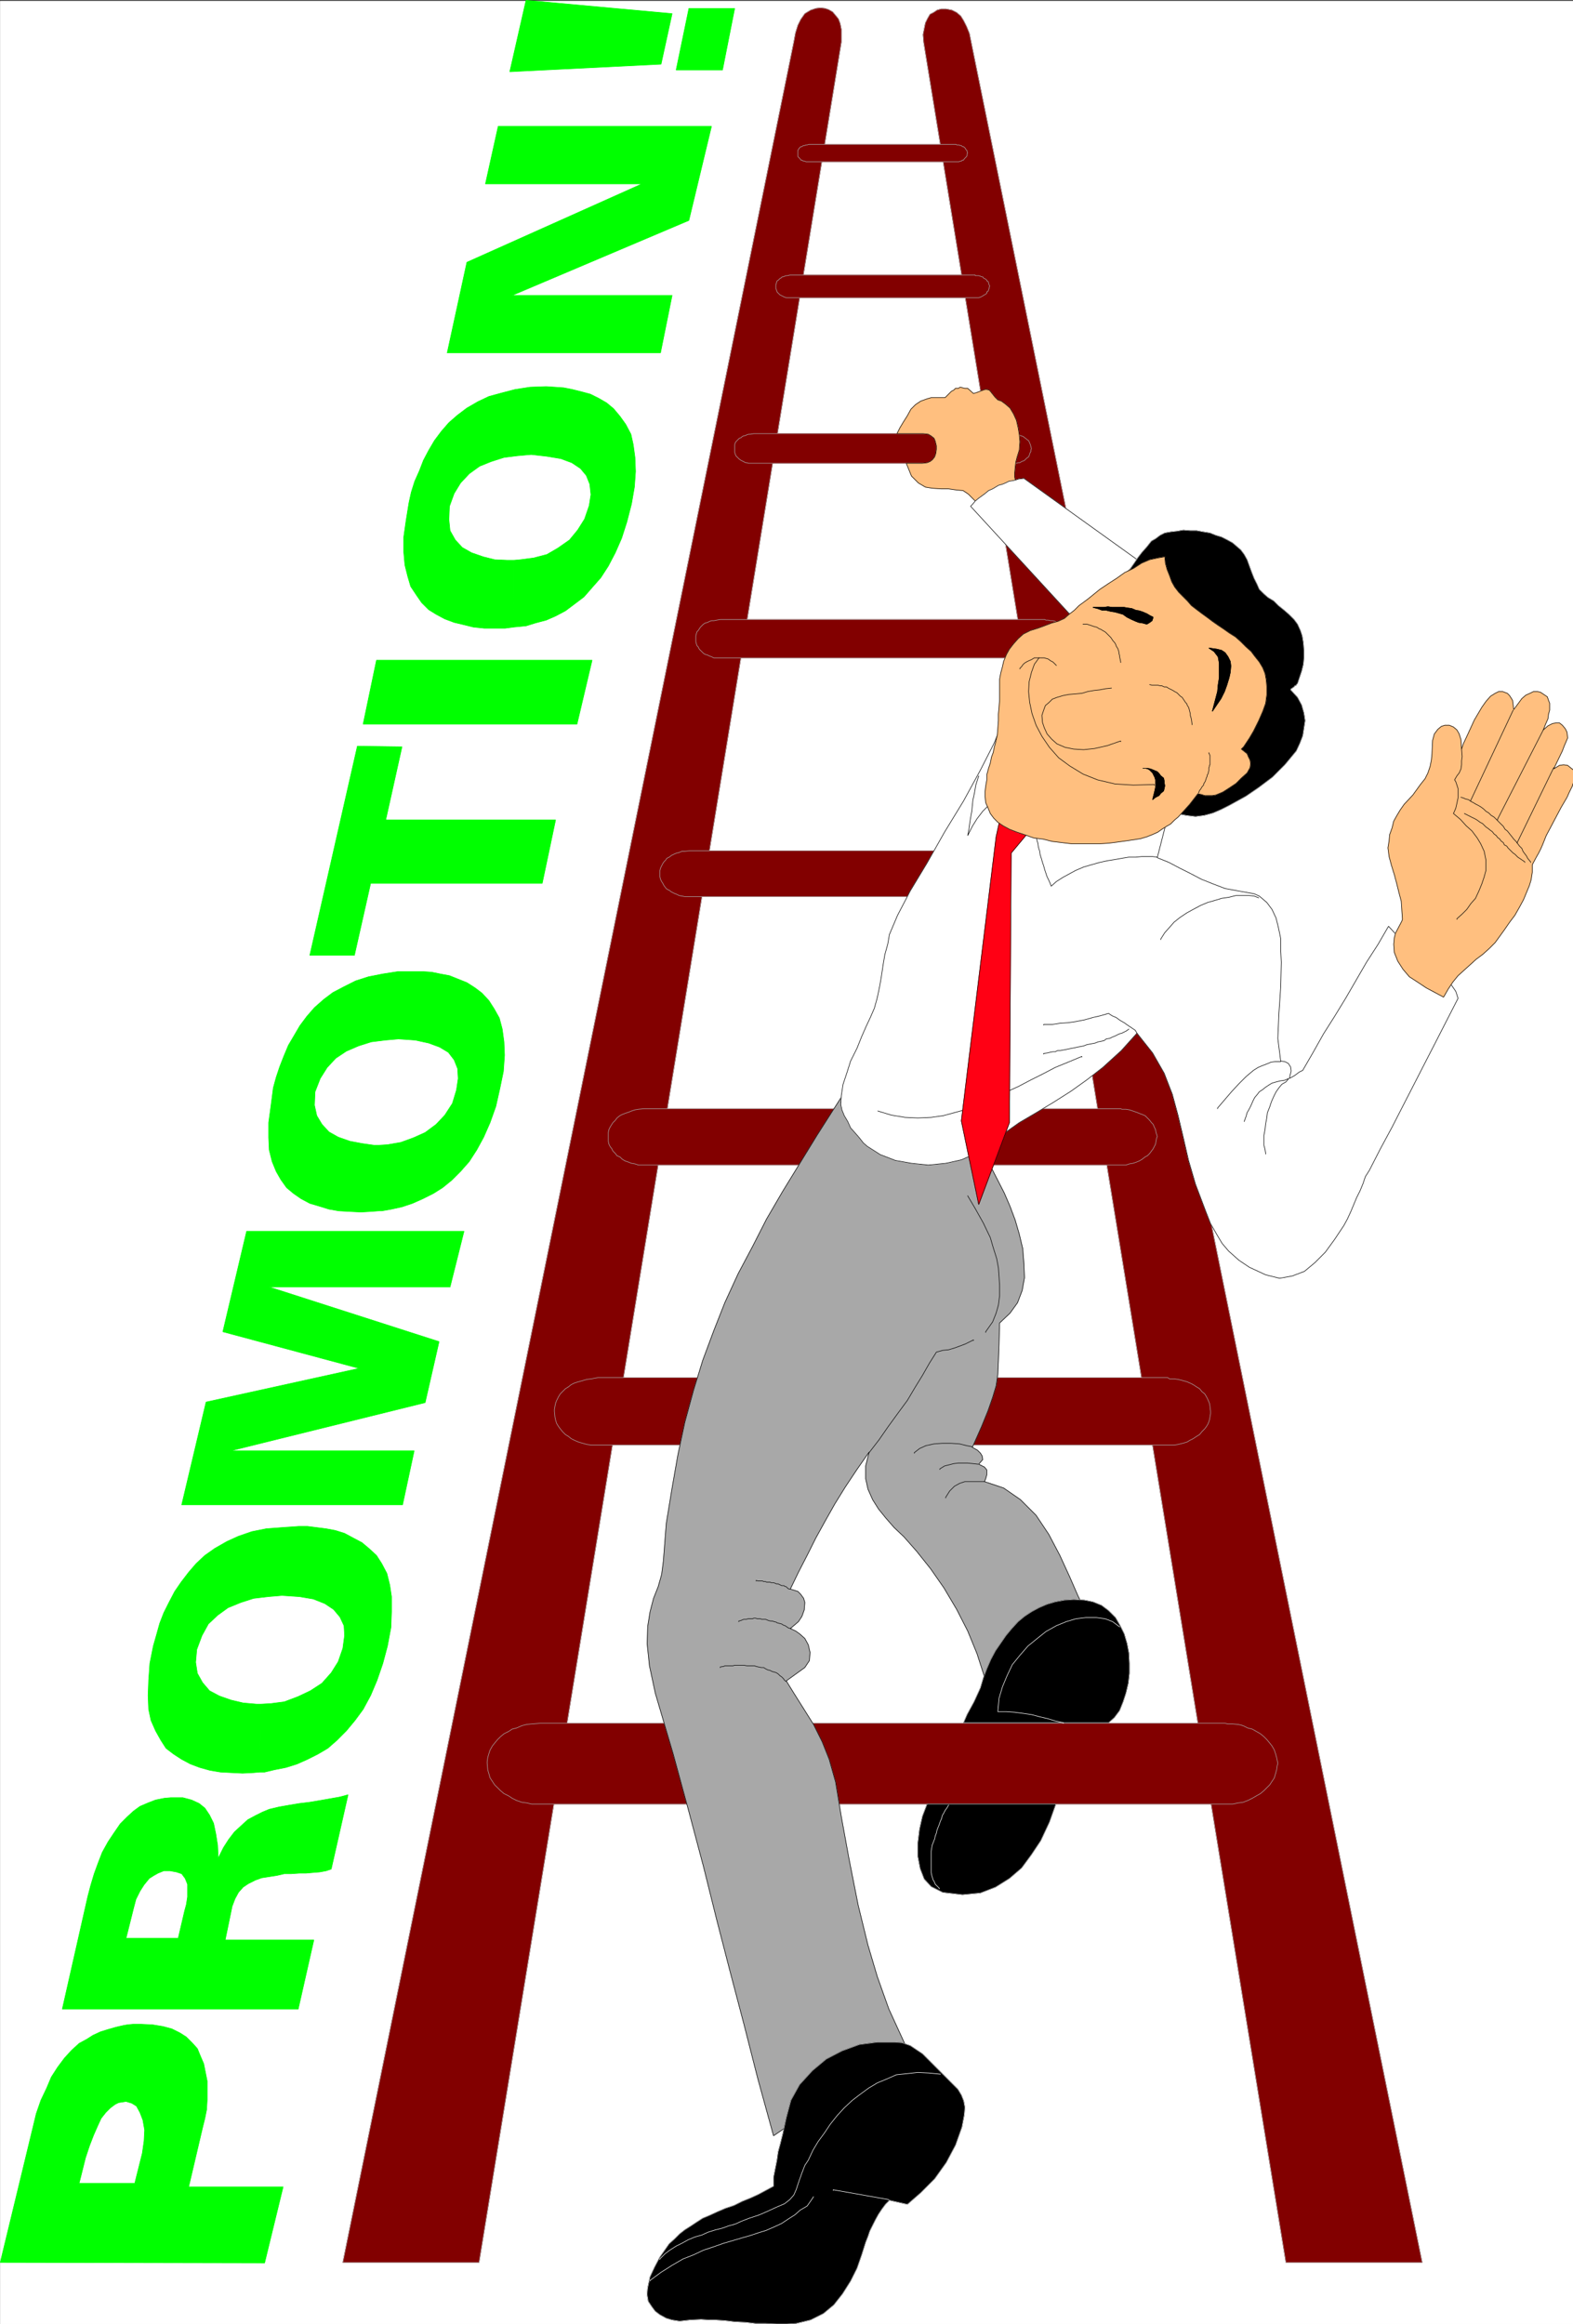 <svg width="2702.728" height="3991.83" viewBox="0 0 2027.046 2993.872" xmlns="http://www.w3.org/2000/svg"><rect x="0" y="0" width="2027.046" height="2993.872" fill="#333333" stroke="none"/><defs><clipPath id="a"><path d="M0 0h2026.691v2993H0Zm0 0"/></clipPath><clipPath id="b"><path d="M0 0h2026.691v2992.184H0Zm0 0"/></clipPath><clipPath id="c"><path d="M1788 889h238.691v395H1788Zm0 0"/></clipPath><clipPath id="d"><path d="M1787 888h239.691v396H1787Zm0 0"/></clipPath></defs><g clip-path="url(#a)" transform="translate(.354 1.324)"><path style="fill:#fff;fill-opacity:1;fill-rule:nonzero;stroke:none" d="M0 2992.184h2027.992V-.961H0Zm0 0"/></g><g clip-path="url(#b)" transform="translate(.354 1.324)"><path style="fill:#fff;fill-opacity:1;fill-rule:evenodd;stroke:#fff;stroke-width:.14;stroke-linecap:square;stroke-linejoin:bevel;stroke-miterlimit:10;stroke-opacity:1" d="M0 .5h389.25V575H0Zm0 0" transform="matrix(5.21 0 0 -5.21 0 2994.79)"/></g><path style="fill:#820000;fill-opacity:1;fill-rule:evenodd;stroke:#820000;stroke-width:.14;stroke-linecap:square;stroke-linejoin:bevel;stroke-miterlimit:10;stroke-opacity:1" d="M84.73 15.72h33.69l89.61 548.94v3.16l-.29 1.44-.43 1.14-.71.87-.72.86-1 .57-.86.29-1.15.14-1.15-.14-1.29-.43-1.43-.86-1.01-1.44-.71-1.44-.58-1.86-.43-2.3zm0 0" transform="matrix(5.21 0 0 -5.21 .354 2996.114)"/><path style="fill:none;stroke:#a8a8a8;stroke-width:.14;stroke-linecap:square;stroke-linejoin:bevel;stroke-miterlimit:10;stroke-opacity:1" d="M84.73 15.72h33.69l89.61 548.94v3.16l-.29 1.44-.43 1.14-.71.87-.72.86-1 .57-.86.29-1.15.14-1.15-.14-1.29-.43-1.43-.86-1.01-1.44-.71-1.44-.58-1.86-.43-2.3zm0 0" transform="matrix(5.21 0 0 -5.21 .354 2996.114)"/><path style="fill:#820000;fill-opacity:1;fill-rule:evenodd;stroke:#820000;stroke-width:.14;stroke-linecap:square;stroke-linejoin:bevel;stroke-miterlimit:10;stroke-opacity:1" d="M351.69 15.72h-33.7l-89.6 548.94-.15 1.87.29 1.43.29 1.44.57 1.15.58 1 .86.43.86.58 1 .29h1.29l1.43-.29 1.15-.58 1-.86.72-1.15.72-1.43.71-1.73.43-2.15zm0 0" transform="matrix(5.21 0 0 -5.21 .354 2996.114)"/><path style="fill:none;stroke:#a8a8a8;stroke-width:.14;stroke-linecap:square;stroke-linejoin:bevel;stroke-miterlimit:10;stroke-opacity:1" d="M351.69 15.72h-33.7l-89.6 548.94-.15 1.87.29 1.43.29 1.44.57 1.15.58 1 .86.43.86.58 1 .29h1.29l1.43-.29 1.15-.58 1-.86.72-1.15.72-1.43.71-1.73.43-2.15zm0 0" transform="matrix(5.21 0 0 -5.21 .354 2996.114)"/><path style="fill:#820000;fill-opacity:1;fill-rule:evenodd;stroke:#820000;stroke-width:.14;stroke-linecap:square;stroke-linejoin:bevel;stroke-miterlimit:10;stroke-opacity:1" d="M133.48 149.01h169.46l.72-.15h1.14l1.44-.14 1.14-.29 1.15-.57 1.15-.29 1-.57 1.01-.58.86-.72.71-.71.72-.86.57-.72.58-1.01.28-.86.29-1.01.29-1.43-.15-.58-.14-1-.29-1.01-.28-1-.58-.86-.57-.87-.72-.71-.71-.72-.86-.72-1.01-.57-1-.58-1.15-.57-1.15-.43-1.14-.15-1.44-.29H131.47l-1.29.29-1.15.15-1.29.43-1.14.57-.86.58-1.15.57-.86.72-.72.72-.72.71-.57.87-.57.86-.29 1-.29 1.01-.14 1.58v.43l.14 1 .29 1.01.29.86.57 1.01.57.72.72.86.72.71.86.72 1.15.58.86.57 1.14.29 1.29.57 1.15.29 1.29.14zm0 0" transform="matrix(5.21 0 0 -5.21 .354 2996.114)"/><path style="fill:none;stroke:#a8a8a8;stroke-width:.14;stroke-linecap:square;stroke-linejoin:bevel;stroke-miterlimit:10;stroke-opacity:1" d="M133.48 149.01h169.46l.72-.15h1.14l1.44-.14 1.14-.29 1.15-.57 1.15-.29 1-.57 1.01-.58.86-.72.71-.71.72-.86.57-.72.58-1.01.28-.86.29-1.01.29-1.43-.15-.58-.14-1-.29-1.01-.28-1-.58-.86-.57-.87-.72-.71-.71-.72-.86-.72-1.01-.57-1-.58-1.15-.57-1.15-.43-1.14-.15-1.44-.29H131.47l-1.29.29-1.15.15-1.29.43-1.14.57-.86.58-1.15.57-.86.72-.72.72-.72.71-.57.87-.57.86-.29 1-.29 1.01-.14 1.58v.43l.14 1 .29 1.01.29.86.57 1.01.57.72.72.86.72.71.86.72 1.15.58.86.57 1.14.29 1.29.57 1.15.29 1.29.14zm0 0" transform="matrix(5.21 0 0 -5.21 .354 2996.114)"/><path style="fill:#820000;fill-opacity:1;fill-rule:evenodd;stroke:#820000;stroke-width:.14;stroke-linecap:square;stroke-linejoin:bevel;stroke-miterlimit:10;stroke-opacity:1" d="M147.81 234.47h140.94l.43-.29h1.14l1.01-.15 1.14-.28 1.01-.29.71-.29.86-.43.87-.57.71-.43.58-.72.71-.58.43-.71.43-.87.29-.71.14-.72.15-1.3v-.57l-.15-.86-.14-.72-.29-.86-.43-.72-.43-.57-.71-.72-.58-.72-.71-.43-.87-.58-.86-.43-.71-.43-1.01-.28-1.14-.29-1.01-.15H146.24l-1.15.15-1 .29-1.01.28-1 .43-.86.43-.72.58-.71.43-.72.72-.57.72-.43.57-.44.72-.28.86-.15.72-.14 1.43v.44l.14.86.15.72.28.71.44.87.43.71.57.58.72.72.71.43.72.57.86.43 1 .29 1.01.29 1 .28 1.15.15zm0 0" transform="matrix(5.21 0 0 -5.21 .354 2996.114)"/><path style="fill:none;stroke:#a8a8a8;stroke-width:.14;stroke-linecap:square;stroke-linejoin:bevel;stroke-miterlimit:10;stroke-opacity:1" d="M147.81 234.47h140.94l.43-.29h1.14l1.01-.15 1.14-.28 1.01-.29.71-.29.86-.43.87-.57.71-.43.58-.72.71-.58.43-.71.43-.87.29-.71.14-.72.15-1.3v-.57l-.15-.86-.14-.72-.29-.86-.43-.72-.43-.57-.71-.72-.58-.72-.71-.43-.87-.58-.86-.43-.71-.43-1.01-.28-1.14-.29-1.01-.15H146.24l-1.15.15-1 .29-1.01.28-1 .43-.86.43-.72.58-.71.43-.72.72-.57.72-.43.57-.44.72-.28.86-.15.72-.14 1.43v.44l.14.86.15.72.28.71.44.87.43.71.57.58.72.72.71.43.72.57.86.43 1 .29 1.01.29 1 .28 1.15.15zm0 0" transform="matrix(5.21 0 0 -5.21 .354 2996.114)"/><path style="fill:#820000;fill-opacity:1;fill-rule:evenodd;stroke:#820000;stroke-width:.14;stroke-linecap:square;stroke-linejoin:bevel;stroke-miterlimit:10;stroke-opacity:1" d="M159.28 300.96h117.85l.29-.14h1l.86-.14.86-.29.86-.29.72-.29.72-.28.72-.29.57-.57.57-.58.43-.57.43-.43.29-.72.29-.58.14-.72.29-1-.15-.29-.14-.86-.14-.72-.29-.57-.29-.58-.43-.57-.43-.58-.57-.57-.57-.29-.72-.57-.72-.43-.72-.29-.86-.29-.86-.14-.86-.29H157.85l-.86.29-.86.14-.72.29-.86.29-.71.43-.58.57-.71.29-.43.57-.58.58-.28.57-.44.58-.28.57-.15.72v2.15l.15.72.28.58.44.72.28.43.58.57.43.58.71.57.58.29.71.28.86.29.72.29.86.29.86.14zm0 0" transform="matrix(5.21 0 0 -5.21 .354 2996.114)"/><path style="fill:none;stroke:#a8a8a8;stroke-width:.14;stroke-linecap:square;stroke-linejoin:bevel;stroke-miterlimit:10;stroke-opacity:1" d="M159.28 300.96h117.85l.29-.14h1l.86-.14.86-.29.86-.29.72-.29.72-.28.72-.29.57-.57.57-.58.43-.57.43-.43.29-.72.29-.58.14-.72.29-1-.15-.29-.14-.86-.14-.72-.29-.57-.29-.58-.43-.57-.43-.58-.57-.57-.57-.29-.72-.57-.72-.43-.72-.29-.86-.29-.86-.14-.86-.29H157.85l-.86.29-.86.14-.72.29-.86.29-.71.43-.58.57-.71.29-.43.57-.58.58-.28.57-.44.58-.28.57-.15.72v2.15l.15.72.28.58.44.72.28.43.58.57.43.58.71.57.58.29.71.28.86.29.72.29.86.29.86.14zm0 0" transform="matrix(5.21 0 0 -5.21 .354 2996.114)"/><path style="fill:#820000;fill-opacity:1;fill-rule:evenodd;stroke:#820000;stroke-width:.14;stroke-linecap:square;stroke-linejoin:bevel;stroke-miterlimit:10;stroke-opacity:1" d="M170.47 364.73h95.48l.43-.14h1.43l.58-.29.71-.14.72-.29.58-.29.43-.43.57-.28.43-.43.29-.44.43-.43.43-.57v-.58l.28-.57.15-.72v-.14l-.15-.29v-.43l-.28-.57v-.58l-.43-.43-.43-.57-.29-.58-.43-.29-.57-.28-.43-.43-.58-.29-.72-.29-.71-.29-.58-.14-.71-.14h-97.78l-.72.14-.71.14-.58.29-.71.29-.58.29-.57.43-.57.28-.29.29-.43.58-.29.57-.29.43-.28.58-.15.57v1.58l.15.57.28.58.29.57.29.43.43.44.29.43.57.28.57.43.58.29.71.29.58.14.71.29h.72zm0 0" transform="matrix(5.21 0 0 -5.21 .354 2996.114)"/><path style="fill:none;stroke:#a8a8a8;stroke-width:.14;stroke-linecap:square;stroke-linejoin:bevel;stroke-miterlimit:10;stroke-opacity:1" d="M170.47 364.73h95.48l.43-.14h1.43l.58-.29.71-.14.72-.29.58-.29.43-.43.57-.28.43-.43.29-.44.43-.43.43-.57v-.58l.28-.57.15-.72v-.14l-.15-.29v-.43l-.28-.57v-.58l-.43-.43-.43-.57-.29-.58-.43-.29-.57-.28-.43-.43-.58-.29-.72-.29-.71-.29-.58-.14-.71-.14h-97.78l-.72.14-.71.14-.58.29-.71.29-.58.29-.57.43-.57.28-.29.29-.43.58-.29.57-.29.43-.28.58-.15.57v1.58l.15.57.28.58.29.57.29.43.43.44.29.43.57.28.57.43.58.29.71.29.58.14.71.29h.72zm0 0" transform="matrix(5.21 0 0 -5.21 .354 2996.114)"/><path style="fill:#820000;fill-opacity:1;fill-rule:evenodd;stroke:#820000;stroke-width:.14;stroke-linecap:square;stroke-linejoin:bevel;stroke-miterlimit:10;stroke-opacity:1" d="M178.07 421.9h80.28l.29-.15h.57l.58-.14h.57l.57-.15.43-.28.58-.15.57-.28.43-.43.29-.29.28-.43.29-.43.29-.29.14-.43.14-.58.15-.71-.15-.15v-.57l-.14-.58-.14-.43-.29-.28-.29-.58-.28-.29-.29-.28-.43-.43-.57-.29-.58-.15-.43-.28-.57-.15-.57-.28h-83.3l-.58.28-.43.15-.57.28-.57.15-.43.29-.43.43-.29.28-.29.29-.28.58-.29.28-.14.43-.15.58v1.43l.15.58.14.43.29.29.28.43.29.43.72.72.43.28.57.15.57.28.43.15h.58l.71.14zm0 0" transform="matrix(5.21 0 0 -5.21 .354 2996.114)"/><path style="fill:none;stroke:#a8a8a8;stroke-width:.14;stroke-linecap:square;stroke-linejoin:bevel;stroke-miterlimit:10;stroke-opacity:1" d="M178.07 421.9h80.28l.29-.15h.57l.58-.14h.57l.57-.15.43-.28.58-.15.57-.28.43-.43.29-.29.28-.43.29-.43.29-.29.14-.43.14-.58.15-.71-.15-.15v-.57l-.14-.58-.14-.43-.29-.28-.29-.58-.28-.29-.29-.28-.43-.43-.57-.29-.58-.15-.43-.28-.57-.15-.57-.28h-83.3l-.58.28-.43.15-.57.28-.57.15-.43.29-.43.43-.29.28-.29.29-.28.58-.29.28-.14.43-.15.58v1.43l.15.58.14.43.29.29.28.43.29.43.72.72.43.28.57.15.57.28.43.15h.58l.71.14zm0 0" transform="matrix(5.21 0 0 -5.21 .354 2996.114)"/><path style="fill:#820000;fill-opacity:1;fill-rule:evenodd;stroke:#820000;stroke-width:.14;stroke-linecap:square;stroke-linejoin:bevel;stroke-miterlimit:10;stroke-opacity:1" d="M186.38 467.86h63.66l.28-.15h1.01l.43-.14.43-.15.43-.14.43-.14.28-.29.29-.14.29-.29.43-.29.14-.28.14-.29.15-.43.14-.43.14-.58-.14-.29v-.43l-.14-.14-.15-.43-.14-.43-.14-.29-.43-.29-.29-.28-.29-.29-.28-.14-.43-.15-.43-.29h-.43l-.43-.14h-66.24l-.43.14h-.29l-.57.29-.29.15-.28.14-.43.29-.29.28-.29.29-.28.29-.15.43-.14.43v1.87l.14.43.15.29.28.28.29.29.29.29.43.14.28.29.29.14.57.14.29.15.43.14h.43zm0 0" transform="matrix(5.21 0 0 -5.21 .354 2996.114)"/><path style="fill:none;stroke:#a8a8a8;stroke-width:.14;stroke-linecap:square;stroke-linejoin:bevel;stroke-miterlimit:10;stroke-opacity:1" d="M186.38 467.86h63.66l.28-.15h1.01l.43-.14.43-.15.43-.14.43-.14.28-.29.29-.14.29-.29.43-.29.14-.28.14-.29.15-.43.14-.43.14-.58-.14-.29v-.43l-.14-.14-.15-.43-.14-.43-.14-.29-.43-.29-.29-.28-.29-.29-.28-.14-.43-.15-.43-.29h-.43l-.43-.14h-66.24l-.43.14h-.29l-.57.29-.29.15-.28.14-.43.29-.29.28-.29.29-.28.29-.15.43-.14.43v1.87l.14.43.15.29.28.28.29.29.29.29.43.14.28.29.29.14.57.14.29.15.43.14h.43zm0 0" transform="matrix(5.21 0 0 -5.21 .354 2996.114)"/><path style="fill:#820000;fill-opacity:1;fill-rule:evenodd;stroke:#820000;stroke-width:.14;stroke-linecap:square;stroke-linejoin:bevel;stroke-miterlimit:10;stroke-opacity:1" d="M195.27 507.07h45.88v-.15h.86l.43-.14.28-.15h.29l.15-.28.28-.15.29-.14.29-.29v-.14l.28-.14.15-.29v-.15l.14-.43.14-.28-.14-.29v-.29l-.14-.29v-.14l-.15-.29-.28-.14v-.29l-.29-.28-.29-.15-.28-.14-.15-.15-.29-.14-.28-.14-.43-.15h-47.6l-.43.15-.29.14-.28.14-.29.15-.29.14-.14.15-.29.28-.28.29v.14l-.15.29v.14l-.14.29v.86l.14.43v.15l.15.29v.14l.28.14.29.29.14.14.29.15.29.28h.28l.29.15.43.14h.29zm0 0" transform="matrix(5.21 0 0 -5.21 .354 2996.114)"/><path style="fill:none;stroke:#a8a8a8;stroke-width:.14;stroke-linecap:square;stroke-linejoin:bevel;stroke-miterlimit:10;stroke-opacity:1" d="M195.27 507.07h45.88v-.15h.86l.43-.14.28-.15h.29l.15-.28.28-.15.29-.14.29-.29v-.14l.28-.14.15-.29v-.15l.14-.43.14-.28-.14-.29v-.29l-.14-.29v-.14l-.15-.29-.28-.14v-.29l-.29-.28-.29-.15-.28-.14-.15-.15-.29-.14-.28-.14-.43-.15h-47.6l-.43.15-.29.14-.28.14-.29.15-.29.14-.14.15-.29.28-.28.29v.14l-.15.29v.14l-.14.29v.86l.14.43v.15l.15.29v.14l.28.14.29.29.14.14.29.15.29.28h.28l.29.15.43.14h.29zm0 0" transform="matrix(5.21 0 0 -5.21 .354 2996.114)"/><path style="fill:#820000;fill-opacity:1;fill-rule:evenodd;stroke:#820000;stroke-width:.14;stroke-linecap:square;stroke-linejoin:bevel;stroke-miterlimit:10;stroke-opacity:1" d="M200 539.38h36.42l.14-.14h.57l.29-.15h.29l.14-.14.14-.14h.29l.14-.15.15-.14.14-.14.14-.29.15-.15.14-.14v-.29l.14-.28-.14-.15v-.43l-.14-.29-.15-.14-.14-.14-.14-.15-.15-.14-.14-.29h-.29l-.14-.14-.14-.14h-.29l-.29-.15h-37.85l-.28.15h-.29l-.29.14-.14.14h-.29l-.14.29-.14.14-.29.29-.14.14v1.58l.14.15.14.29.15.14.14.14.14.15h.29l.14.14.29.14h.29l.28.15h.29zm0 0" transform="matrix(5.21 0 0 -5.21 .354 2996.114)"/><path style="fill:none;stroke:#a8a8a8;stroke-width:.14;stroke-linecap:square;stroke-linejoin:bevel;stroke-miterlimit:10;stroke-opacity:1" d="M200 539.38h36.42l.14-.14h.57l.29-.15h.29l.14-.14.14-.14h.29l.14-.15.15-.14.14-.14.14-.29.15-.15.14-.14v-.29l.14-.28-.14-.15v-.43l-.14-.29-.15-.14-.14-.14-.14-.15-.15-.14-.14-.29h-.29l-.14-.14-.14-.14h-.29l-.29-.15h-37.85l-.28.15h-.29l-.29.14-.14.14h-.29l-.14.29-.14.14-.29.29-.14.14v1.58l.14.15.14.29.15.14.14.14.14.15h.29l.14.14.29.14h.29l.28.15h.29zm0 0" transform="matrix(5.21 0 0 -5.21 .354 2996.114)"/><path style="fill:#a8a8a8;fill-opacity:1;fill-rule:evenodd;stroke:#a8a8a8;stroke-width:.14;stroke-linecap:square;stroke-linejoin:bevel;stroke-miterlimit:10;stroke-opacity:1" d="m208.32 304.27 33.4-12.21 1.29-2.01 2.44-4.31 2.87-5.6 1.43-3.31 1.29-3.44 1-3.45.86-3.59.29-3.73.14-3.45-.57-3.16-1.15-3.02-1.86-2.58-2.58-2.44-.14-5.32-.15-4.02-.14-3.3-.43-2.88-.86-2.87-1.15-3.3-1.58-3.88-2.29-5.17 1.29-.72.72-.72.43-.71.14-.87-1-1.14 1.43-.72.58-.72v-1.15l-.29-1.01-.29-.71 4.73-1.58 4.16-2.88 3.87-3.87 3.16-4.74 2.72-5.17 2.44-5.32 2-4.59 1.87-3.88-23.94-19.97-1.29 4.6-1.58 4.88-2.3 5.6-2.72 5.32-3.15 5.31-3.3 4.74-3.44 4.31-3.16 3.59-2.43 2.3-2.01 2.3-1.86 2.3-1.44 2.29-1.15 2.59-.57 2.58v3.16l.86 3.45-3.01-4.31-2.87-4.31-2.58-4.16-2.43-4.31-2.3-4.17-2.15-4.3-2.15-4.17-2.01-4.16 1.87-.58.71-.72.72-1 .29-1.01-.15-1.86-.57-1.58-.86-1.3-2.01-1.72 1.29-.58 1.01-.71 1.29-1.15.86-1.58.43-1.87-.15-2.01-1.14-1.72-4.59-3.31 1.86-3.01 1.72-2.73 3.16-5.03 2.15-4.31 1.72-4.31 1.58-5.6 1.43-8.62 1.86-10.19 2.3-11.64 2.43-9.91 2.3-7.75 2.87-8.05 4.15-9.04-32.68-22.27-3.88 14.08-3.44 13.5-3.44 13.07-3.3 12.78-3.29 13.22-3.59 13.5-3.87 14.22-4.44 15.08-1.44 6.75-.57 5.45.14 4.31.58 3.59.86 3.31 1.14 2.87.86 3.02.43 3.3.72 9.34 1.44 8.76 1.43 8.18 1.72 8.05 2.15 7.9 2.29 7.46 2.73 7.33 2.72 6.89 3.3 7.18 3.58 6.75 3.44 6.75 4.02 6.9 8.46 13.79zm0 0" transform="matrix(5.21 0 0 -5.21 .354 2996.114)"/><path style="fill:none;stroke:#000;stroke-width:.14;stroke-linecap:square;stroke-linejoin:bevel;stroke-miterlimit:10;stroke-opacity:1" d="m208.32 304.27 33.4-12.21 1.29-2.01 2.44-4.31 2.87-5.6 1.43-3.31 1.29-3.44 1-3.45.86-3.59.29-3.73.14-3.45-.57-3.16-1.15-3.02-1.86-2.58-2.58-2.44-.14-5.32-.15-4.02-.14-3.3-.43-2.88-.86-2.87-1.15-3.3-1.58-3.88-2.29-5.17 1.29-.72.72-.72.43-.71.14-.87-1-1.14 1.43-.72.58-.72v-1.15l-.29-1.01-.29-.71 4.73-1.58 4.16-2.88 3.87-3.87 3.16-4.74 2.72-5.17 2.44-5.32 2-4.59 1.87-3.88-23.94-19.97-1.29 4.6-1.58 4.88-2.3 5.6-2.72 5.32-3.15 5.31-3.3 4.74-3.44 4.31-3.16 3.59-2.43 2.3-2.01 2.3-1.86 2.3-1.44 2.29-1.15 2.59-.57 2.58v3.16l.86 3.45-3.01-4.31-2.87-4.31-2.58-4.16-2.43-4.31-2.3-4.17-2.15-4.3-2.15-4.17-2.01-4.16 1.87-.58.71-.72.72-1 .29-1.01-.15-1.86-.57-1.58-.86-1.3-2.01-1.72 1.29-.58 1.01-.71 1.29-1.15.86-1.58.43-1.87-.15-2.01-1.14-1.72-4.59-3.31 1.86-3.01 1.72-2.73 3.16-5.03 2.15-4.31 1.72-4.31 1.58-5.6 1.43-8.62 1.86-10.19 2.3-11.64 2.43-9.91 2.3-7.75 2.87-8.05 4.15-9.04-32.68-22.27-3.88 14.08-3.44 13.5-3.44 13.07-3.3 12.78-3.29 13.22-3.59 13.5-3.87 14.22-4.44 15.08-1.44 6.75-.57 5.45.14 4.31.58 3.59.86 3.31 1.14 2.87.86 3.02.43 3.3.72 9.34 1.44 8.76 1.43 8.18 1.72 8.05 2.15 7.9 2.29 7.46 2.73 7.33 2.72 6.89 3.3 7.18 3.58 6.75 3.44 6.75 4.02 6.9 8.46 13.79zm0 0" transform="matrix(5.21 0 0 -5.21 .354 2996.114)"/><path style="fill:none;stroke:#000;stroke-width:.14;stroke-linecap:square;stroke-linejoin:bevel;stroke-miterlimit:10;stroke-opacity:1" d="m195.56 172.42-.58.14-.86.58-.43.14-.43.29-.57.14-.57.15-.15.14-.57.14-.43.15h-.43l-.58.14-.28.14-.43.15h-.86l-.43.14h-.72l-.43.14h-.43l-.29-.14h-1.14l-.43-.14h-.58l-.43-.15-.28-.14-.58-.14v-.15m11.76-14.79-.43.29-.29.43-.43.43-.43.29-.43.43-.43.28-.43.15-.57.14-.57.29-.58.14-.57.29-.43.29h-.58l-.71.14-.58.14-.43.15h-1.86l-.72.14h-2.29l-.43-.14h-2.01l-.28-.15-.86-.14v-.14m17.34 19.39h-.28l-.29.14-.43.43-.43.14-.14.15h-.58l-.28.14-.29.14-.29.15h-.43l-.28.14-.43.15h-.58l-.28.14h-.87l-.28.14h-.43l-.29.15h-1.15l-.43.14v-.14m27.96 31.74 2.44 3.16 2.29 3.3 2.3 3.16 2.43 3.3 1.87 3.16 1.86 3.02 1.72 3.02 1.72 2.72 1.58.44 1.43.14 1.44.43 1.57.57 1.15.44 2.01 1v-.14m-1.44 35.76 1.87-3.16 2.01-3.59 1.72-3.59.71-2.44.86-2.73.43-2.3.15-2.15.14-2.16v-2.58l-.29-2.3-.57-2.01-.86-2.16-1.72-2.44v-.14m-3.3-28.3-1.43.29-1.72.43-2.15.15h-2.15l-2.01-.15-2.01-.43-1.58-.72-1.29-1v-.15m15.77-2.72-1.29.14-1.29.14h-2.29l-1.15-.14-1.14-.29-1.15-.29-1.15-.71v-.15m11.04-3.01h-4.87l-1.29-.43-1.29-.72-1.15-1.15-1-1.58v-.15" transform="matrix(5.21 0 0 -5.21 .354 2996.114)"/><path style="fill:#fff;fill-opacity:1;fill-rule:evenodd;stroke:#fff;stroke-width:.14;stroke-linecap:square;stroke-linejoin:bevel;stroke-miterlimit:10;stroke-opacity:1" d="m248.32 397.77.71-17.67 7.17-8.33 14.34-.57 18.35 2.44-2.72-10.63 2.86-1.15 2.73-1.44 2.58-1.29 2.72-1.43 2.87-1.15 3.01-1.15 3.15-.58 4.02-.72 1.29-.57 1.86-1.58 1.29-1.72 1.01-2.16.57-2.3.57-2.72v-2.88l.15-3.01-.15-6.18-.43-6.32-.28-6.32.71-5.6 1.01-.14.86-.43.57-.87.14-1-.43-1.87 1.29.72 1.15.86.86.43 2.58 4.46 2.58 4.59 2.73 4.31 2.72 4.45 2.58 4.45 2.58 4.46 2.87 4.45 2.58 4.45 1.86-2.01 13.48-12.21 1.29-1.86.57-1.73-2.72-5.31-2.72-5.32-2.73-5.31-2.72-5.31-2.73-5.32-2.72-5.31-2.87-5.32-2.72-5.31-1-1.58-.58-1.72-.71-1.73-.86-1.72-.72-1.72-.72-1.73-.86-1.87-.86-1.58-2.29-3.44-2.3-3.16-2.58-2.59-2.58-2.15-3.01-1.15-3.15-.57-3.44.86-4.02 1.86-1.29.87-1.29.86-1.29 1.15-1.29 1.15-1.58 1.86-1.29 2.16-1.57 2.73-1.29 3.3-2.44 6.46-1.72 5.89-1.29 5.6-1.29 5.46-1.44 5.31-2 5.17-2.87 5.03-3.87 4.88-3.87-4.3-4.59-4.17-3.87-3.02-4.02-2.87-4.3-2.73-4.3-2.58-4.16-2.44-3.87-2.73-3.72-2.87-3.16-2.02-3.58-1.58-3.87-.86-4.31-.43-4.15.43-4.02.72-3.72 1.44-3.16 2.01-1 .86-1.01 1.29-1 1.15-1.15 1.29-.71 1.58-.86 1.44-.58 1.44-.28 1.29.14 2.3.43 2.73 1 3.01.86 2.73 1.58 3.16 1.15 2.87 1.14 2.59 1.01 2.15 1 2.3.72 2.59.57 2.72.43 2.45.43 2.87.43 2.58.72 2.59.43 2.44 2.01 4.74 3.15 6.03 4.16 6.9 4.3 7.61 4.73 7.75 4.16 7.62 3.44 6.75zm0 0" transform="matrix(5.21 0 0 -5.21 .354 2996.114)"/><path style="fill:none;stroke:#000;stroke-width:.14;stroke-linecap:square;stroke-linejoin:bevel;stroke-miterlimit:10;stroke-opacity:1" d="m248.32 397.77.71-17.67 7.17-8.33 14.34-.57 18.35 2.44-2.72-10.63 2.86-1.15 2.73-1.44 2.58-1.29 2.72-1.43 2.87-1.15 3.01-1.15 3.15-.58 4.02-.72 1.29-.57 1.86-1.58 1.29-1.72 1.01-2.16.57-2.3.57-2.72v-2.88l.15-3.01-.15-6.18-.43-6.32-.28-6.32.71-5.6 1.01-.14.86-.43.57-.87.14-1-.43-1.87 1.29.72 1.15.86.86.43 2.58 4.46 2.58 4.59 2.73 4.31 2.72 4.45 2.58 4.45 2.58 4.46 2.87 4.45 2.58 4.45 1.86-2.01 13.48-12.21 1.29-1.86.57-1.73-2.72-5.31-2.72-5.32-2.73-5.31-2.72-5.31-2.73-5.32-2.72-5.31-2.87-5.32-2.72-5.31-1-1.58-.58-1.72-.71-1.73-.86-1.72-.72-1.72-.72-1.73-.86-1.87-.86-1.58-2.29-3.44-2.3-3.16-2.58-2.59-2.58-2.15-3.01-1.15-3.15-.57-3.44.86-4.02 1.86-1.29.87-1.29.86-1.29 1.15-1.29 1.15-1.58 1.86-1.29 2.16-1.57 2.73-1.29 3.3-2.44 6.46-1.72 5.89-1.29 5.6-1.29 5.46-1.44 5.31-2 5.17-2.87 5.03-3.87 4.88-3.87-4.3-4.59-4.17-3.87-3.02-4.02-2.87-4.3-2.73-4.3-2.58-4.16-2.44-3.87-2.73-3.72-2.87-3.16-2.02-3.58-1.58-3.87-.86-4.31-.43-4.15.43-4.02.72-3.72 1.44-3.16 2.01-1 .86-1.01 1.29-1 1.15-1.15 1.29-.71 1.58-.86 1.44-.58 1.44-.28 1.29.14 2.3.43 2.73 1 3.01.86 2.73 1.58 3.16 1.15 2.87 1.14 2.59 1.01 2.15 1 2.3.72 2.59.57 2.72.43 2.45.43 2.87.43 2.58.72 2.59.43 2.44 2.01 4.74 3.15 6.03 4.16 6.9 4.3 7.61 4.73 7.75 4.16 7.62 3.44 6.75zm0 0" transform="matrix(5.21 0 0 -5.21 .354 2996.114)"/><path style="fill:none;stroke:#000;stroke-width:.14;stroke-linecap:square;stroke-linejoin:bevel;stroke-miterlimit:10;stroke-opacity:1" d="m311.26 353.1-1.15.43-1.29.14h-3.16l-1.72-.43-1.86-.28-1.43-.44-2.01-.57-1.72-.72-1.87-1-1.57-.86-1.72-1.15-1.44-1.15-1.14-1.3-1.15-1.29-1-1.58v-.14m-5.88-23.13-.43.72-.86.58-.86.57-1.01.72-1 .57-1 .72-1.01.43-.86.58-2-.58-1.87-.43-2.01-.57-2.15-.43-2-.29-2.01-.14-1.86-.29h-2.15v-.14" transform="matrix(5.21 0 0 -5.21 .354 2996.114)"/><path style="fill:none;stroke:#000;stroke-width:.14;stroke-linecap:square;stroke-linejoin:bevel;stroke-miterlimit:10;stroke-opacity:1" d="m279.14 320.64-.57-.43-.58-.29-.57-.29-.57-.14-.58-.29-.57-.28-.72-.29-.57-.29-.86-.14-.57-.43-.72-.15-.72-.14-.71-.29-.72-.14-.72-.14-.72-.15-.71-.28-.72-.15-.86-.14-.57-.15-.72-.14-.72-.14-.71-.15-1.44-.28h-.71l-.58-.29h-.57l-.72-.14-.57-.15-1-.14v-.15m-41.01-14.07 3.3-1.01 3.44-.57 3.15-.14 3.3.14 3.01.43 3.16.86 3.15.86 3.15 1.15 2.87 1.3 3.01 1.58 3.16 1.43 3.01 1.58 3.15 1.58 3.01 1.58 3.16 1.29 3.44 1.44v-.14m49.17-1.15h-1.43l-1-.15-1.01-.43-1.14-.43-1.01-.43-1.14-.72-.86-.72-1.01-.86-1.72-1.72-1.86-2.01-1.72-2.01-1.72-2.01v-.15m6.59-3.16.43 1.15.29 1.01.57 1 .43.87.43 1 .43.86.72.86.43.58.86.57.72.58.86.57.71.43 1.01.29 1.14.29 1.01.14 1 .43-.72-.86-1-.57-.72-.87-.71-1-.58-1.15-.57-1.29-.43-1.3-.57-1.43-.15-1.29-.28-1.44-.15-1.44-.28-1.43v-2.44l.28-1.01.15-1.01v-.14m-26.81 73.39-1.15.15h-2.72l-1.44-.15h-1.72l-1.72-.28-1.58-.29-1.86-.29-2.01-.43-2-.57-2.01-.58-2.01-.86-1.58-.86-1.57-.86-1.58-1.01-1.29-1.15-.14.43-.43 1.01-.43.86-.29.86-.29.86-.28 1.01-.29.86-.29 1.01-.28.86-.15 1-.28.86-.15 1.01-.28 1.01-.15 1-.14 1.15-.15 1.58v-.14" transform="matrix(5.21 0 0 -5.21 .354 2996.114)"/><path style="fill:#ff0014;fill-opacity:1;fill-rule:evenodd;stroke:#ff0014;stroke-width:.14;stroke-linecap:square;stroke-linejoin:bevel;stroke-miterlimit:10;stroke-opacity:1" d="m248.6 378.52 7.31-7.32-5.87-7.04-.43-66.64-7.6-20.25-4.3 20.68 8.6 70.23zm0 0" transform="matrix(5.21 0 0 -5.21 .354 2996.114)"/><path style="fill:none;stroke:#000;stroke-width:.14;stroke-linecap:square;stroke-linejoin:bevel;stroke-miterlimit:10;stroke-opacity:1" d="m248.6 378.52 7.31-7.32-5.87-7.04-.43-66.64-7.6-20.25-4.3 20.68 8.6 70.23zm0 0" transform="matrix(5.21 0 0 -5.21 .354 2996.114)"/><path style="fill:none;stroke:#000;stroke-width:.14;stroke-linecap:square;stroke-linejoin:bevel;stroke-miterlimit:10;stroke-opacity:1" d="m249.32 378.66-1.29-.43-1.43-.57-1.15-.86-1-.86-1.44-1.44-1.43-1.87-1.15-1.86-1.15-2.3.29 1.43.29 2.16.43 2.44.28 2.73.43 2.01.29 1.72.72 2.3v-.14" transform="matrix(5.21 0 0 -5.21 .354 2996.114)"/><path style="fill:#0f0;fill-opacity:1;fill-rule:evenodd;stroke:#0f0;stroke-width:.14;stroke-linecap:square;stroke-linejoin:bevel;stroke-miterlimit:10;stroke-opacity:1" d="m31.4 74.47 1.43.14h2.01l2.87-.14 2.58-.43 2.15-.58 2-1 1.58-1.01 1.44-1.44 1.29-1.43.71-1.73.86-2.01.43-2.15.43-2.15v-4.6l-.14-2.44-.43-2.16-.57-2.29L46.6 34.4h23.36l-4.58-18.82L0 15.72 8.03 48.9l.86 3.59 1.15 3.31 1.43 3.01 1.15 2.73 1.57 2.44 1.72 2.3 1.72 1.87 1.87 1.72 1.86 1.01 1.58 1 1.86.86 1.87.58 2 .57 1.87.43.86.15-.29-18.96-1.86-.29-.86-.43-1.15-.86-1.15-1.15-1.14-1.44-.86-1.86-1.01-2.3-1-2.59-1-3.01-1.58-6.32h13.76l1.87 7.47.43 3.01.14 2.73-.43 2.44-.72 1.87-.86 1.58-1.15.72-1.43.43zm10.75 56.15h3.01l2.15-.57 1.87-.86 1.43-1.15 1.15-1.72 1-2.02.57-2.72.43-2.73.15-3.16 1.29 2.58 1.29 2.01 1.43 1.87 1.72 1.58 1.58 1.44 1.86 1 1.72.86 1.72.72 2.44.58 2.44.43 2.58.43 2.44.29 2.58.43 2.43.43 2.44.43 2.15.57-4.16-18.38-1.29-.43-1.57-.29-1.72-.14-1.72-.15h-1.58l-2.01-.14h-1.72l-1.86-.43-1.87-.29-1.86-.29-1.58-.57-1.72-.86-1.29-.86-1.15-1.3-.86-1.58-.71-1.86-1.72-8.33h21.93l-3.87-17.1H15.34l6.31 27.87.72 2.73.86 2.87 1 2.73 1 2.58 1.44 2.59 1.43 2.15 1.58 2.3 1.72 1.72 1.58 1.44 1.57 1.15 2.01.86 1.86.72 2.15.43 1.58.14-.14-18.09h-1.58l-1.43-.58-1.01-.57-1.14-.72-1.29-1.58-1.01-1.58-1-2.01-.57-2.15-1.87-7.47h12.9l1.58 6.75.43 1.58.29 1.86v3.16l-.58 1.44-.86 1.15-1.29.43-1.57.29zm22.37 23.13 2.43.14 3.3.43 3.44 1.3 3.01 1.43 2.87 1.87 2.29 2.58 1.72 2.73 1.15 3.31.43 3.16-.14 2.44-1.01 2.15-1.57 1.87-2.15 1.44-2.87 1.14-3.44.58-4.3.29-3.44-.29-3.59-.43-3.15-1.01-3.16-1.29-2.58-1.87-2.29-2.15-1.58-2.87-1.29-3.45-.28-3.16.43-2.73 1.29-2.3 1.72-2.01 2.43-1.29 2.87-1.01 3.01-.71 3.3-.29h1.15l-.29-16.81-1.58-.14-2.72-.14-2.73.14-2.72.14-2.58.43-2.58.72-2.29.86-2.16 1.15-2 1.3-1.87 1.43-1.29 2.01-1.29 2.3-1.14 2.59-.58 2.73-.14 3.44.14 3.74.29 4.16.86 4.31.86 3.02.72 2.58 1 2.59 1.29 2.58 1.43 2.73 1.58 2.3 1.87 2.44 1.86 2.16 2.15 2.01 2.44 1.72 3.01 1.72 2.86 1.3 3.3 1.14 3.59.72 3.87.29 4.16.29h2.15l2.29-.29 2.29-.29 2.3-.43 2.29-.72 2.15-1.15 2.15-1.14 1.72-1.44 1.87-1.72 1.29-2.01 1.29-2.45.71-2.87.43-2.87v-3.74l-.14-3.87-.86-4.6-1.15-4.31-1.43-4.16-1.58-3.74-1.86-3.44-2.01-2.73-2.15-2.59-2.29-2.3-2.3-2.01-2.43-1.43-2.58-1.3-2.58-1.15-2.73-.86-2.87-.57-2.43-.58h-1.15zm-19.65 49.26 6.03 25.42 37.85 8.33-33.7 9.05 5.88 24.85h53.77l-3.45-13.79H66.52l42.01-13.5-3.44-15.08-48.17-11.92h45.45l-2.87-13.36zm48.75 88.91 2.15.14 3.3.57 3.15 1.15 2.87 1.29 2.72 2.02 2.15 2.29 1.87 2.88 1 3.3.43 2.87-.14 2.44-.86 2.16-1.44 1.87-2.15 1.29-2.72 1-3.3.72-4.15.29-3.3-.29-3.44-.43-3.16-1-3.01-1.3-2.58-1.72-2.15-2.3-1.72-2.73-1.29-3.3-.14-3.3.57-2.59 1.29-2.15 1.72-1.87 2.29-1.29 2.87-1.01 3.01-.57 3.01-.43h1.15v-16.23l-2.01-.15-2.43-.14-2.73.14-2.72.15-2.44.43-2.29.71-2.44.72-2.15 1.15-1.86 1.29-1.73 1.44-1.43 2.01-1.15 2.01-1 2.44-.72 2.88-.14 3.01v3.74l.57 4.16.58 4.45.71 2.59.86 2.58 1.01 2.59 1.14 2.73 1.44 2.44 1.43 2.44 1.72 2.3 1.87 2.15 2.29 2.02 2.29 1.72 2.73 1.43 2.87 1.44 3.15 1.01 3.58.71 3.73.58h6.17l2.15-.14 2.15-.44 2.29-.43 2.15-.86 2.15-.86 2.01-1.29 1.72-1.3 1.72-1.86 1.29-2.01 1.29-2.3.72-2.73.43-3.16.14-3.3-.29-4.02-.86-4.17-1-4.45-1.43-4.02-1.58-3.59-1.72-3.16-1.86-2.88-2.15-2.44-2.15-2.15-2.3-1.87-2.29-1.44-2.58-1.29-2.58-1.15-2.58-.86-2.59-.57-2.43-.43h-.72zm-17.06 46.96 11.76 51.71 11.04-.15-4.02-18.09h42.01l-3.3-15.66H91.61l-4.01-17.81zm13.19 57.16 3.3 15.8h53.33l-3.73-15.8zm37.28 40.51 1.57.14 3.3.43 3.3.86 2.72 1.58 2.87 2.01 2.01 2.44 1.72 2.73 1.14 3.31.43 2.73-.28 2.58-.86 2.15-1.44 1.73-2.15 1.43-2.72 1.01-3.44.57-3.87.44-3.3-.29-3.44-.43-3.16-1.01-2.86-1.15-2.58-1.86-2.15-2.3-1.58-2.59-1.15-3.16-.14-3.3.28-2.73 1.3-2.3 1.72-1.86 2.29-1.3 2.87-1 2.86-.72 3.16-.14h1.58v-16.52l-2.15-.29h-5.17l-2.72.29-2.29.57-2.44.58-2.3.86-2.15 1.15-1.86 1.15-1.72 1.72-1.29 1.87-1.43 2.15-.72 2.44-.72 2.88-.28 3.16v3.73l.57 4.02.72 4.45.57 2.59.86 2.73 1.15 2.58 1 2.59 1.29 2.44 1.43 2.44 1.72 2.3 1.87 2.15 2.15 1.87 2.29 1.73 2.73 1.58 2.72 1.29 3.15.86 3.3.86 3.73.58 4.01.14 2.15-.14 2.16-.15 2.15-.43 2.29-.57 2.15-.58 2.01-1 2-1.15 1.73-1.44 1.57-1.87 1.44-2.01 1.29-2.44.57-2.58.43-3.16.14-3.45-.28-3.88-.72-4.16-1.15-4.46-1.29-4.02-1.57-3.59-1.73-3.3-1.86-2.87-2.15-2.44-2.01-2.3-2.29-1.73-2.29-1.72-2.44-1.29-2.3-1.01-2.72-.72-2.29-.71-3.01-.29zm-16.49 51.27 4.87 22.41 43.3 19.38H120l3.15 14.22h52.76l-5.59-23.26-43.72-18.53h39.57l-2.87-14.22zm15.48 69.51 4.02 17.67 36.13-3.3-2.73-12.5zm41.15.44 3.15 15.22h11.33l-3.01-15.22zm0 0" transform="matrix(5.21 0 0 -5.21 .354 2996.114)"/><path style="fill:#000;fill-opacity:1;fill-rule:evenodd;stroke:#000;stroke-width:.14;stroke-linecap:square;stroke-linejoin:bevel;stroke-miterlimit:10;stroke-opacity:1" d="M221.36 70.16h-4.44l-4.45-.58-4.3-1.58-3.87-2.01-3.44-2.87-3.15-3.45-2.15-3.87-1.15-4.31-.43-2.01-.43-2.01-.57-2.3-.58-2.16-.28-2.01-.43-2.15-.43-2.16v-2.15l-1.87-1.01-1.86-1-1.87-.86-2.15-.87-2-1-2.15-.72-2.01-.86-1.87-.86-1.72-.72-1.57-1.01-1.29-.86-1.58-1-1.29-1.01-1.29-1.29-1.29-1.15-1-1.44-1.3-1.86-1.29-2.44-1.14-2.45-.58-2.73-.14-1.58.29-1.72.86-1.29.86-1.15 1.14-.86 1.58-.86 1.44-.43 1.86-.29 2.58.29 2.72.14 2.15-.14h1.44l2.29-.15 2.44-.29 2.72-.14 2.44-.29h2.44l2.72-.14h2.58l2.3.14 3.58.87 3.16 1.58 2.58 2.15 2.15 2.73 2 3.16 1.58 3.16 1.15 3.3 1 3.16.57 1.44.43 1.29.72 1.44.72 1.43.72 1.3.86 1.29.86 1.15 1 1 4.44-1 3.3 2.87 3.44 3.45 2.87 4.02 2.29 4.31 1.58 4.45.57 3.02.15 1.86-.29 1.58-.57 1.44-.86 1.43-1.15 1.15-7.6 7.62-1.29.86-1.72 1.15-2.01.71zm0 0" transform="matrix(5.21 0 0 -5.21 .354 2996.114)"/><path style="fill:none;stroke:#a8a8a8;stroke-width:.14;stroke-linecap:square;stroke-linejoin:bevel;stroke-miterlimit:10;stroke-opacity:1" d="M221.36 70.16h-4.44l-4.45-.58-4.3-1.58-3.87-2.01-3.44-2.87-3.15-3.45-2.15-3.87-1.15-4.31-.43-2.01-.43-2.01-.57-2.3-.58-2.16-.28-2.01-.43-2.15-.43-2.16v-2.15l-1.87-1.01-1.86-1-1.87-.86-2.15-.87-2-1-2.15-.72-2.01-.86-1.87-.86-1.72-.72-1.57-1.01-1.29-.86-1.58-1-1.29-1.01-1.29-1.29-1.29-1.15-1-1.44-1.3-1.86-1.29-2.44-1.14-2.45-.58-2.73-.14-1.58.29-1.72.86-1.29.86-1.15 1.14-.86 1.58-.86 1.44-.43 1.86-.29 2.58.29 2.72.14 2.15-.14h1.44l2.29-.15 2.44-.29 2.72-.14 2.44-.29h2.44l2.72-.14h2.58l2.3.14 3.58.87 3.16 1.58 2.58 2.15 2.15 2.73 2 3.16 1.58 3.16 1.15 3.3 1 3.16.57 1.44.43 1.29.72 1.44.72 1.43.72 1.3.86 1.29.86 1.15 1 1 4.44-1 3.3 2.87 3.44 3.45 2.87 4.02 2.29 4.31 1.58 4.45.57 3.02.15 1.86-.29 1.58-.57 1.44-.86 1.43-1.15 1.15-7.6 7.62-1.29.86-1.72 1.15-2.01.71zm0 0" transform="matrix(5.21 0 0 -5.21 .354 2996.114)"/><path style="fill:none;stroke:#fff;stroke-width:.14;stroke-linecap:square;stroke-linejoin:bevel;stroke-miterlimit:10;stroke-opacity:1" d="m219.79 31.24-13.77 2.44v-.15" transform="matrix(5.21 0 0 -5.21 .354 2996.114)"/><path style="fill:none;stroke:#000;stroke-width:.14;stroke-linecap:square;stroke-linejoin:bevel;stroke-miterlimit:10;stroke-opacity:1" d="m237.71 56.08-1.44 1.15-2 1.01-2.44.43-2.87.14-2.87-.29-2.86-1-2.87-1.15-2.87-1.72-2.87-2.01-2.43-2.16-2.44-2.58-2.01-2.59-1.57-1.87-1.29-2.58-1.15-2.44-.86-2.44-.86-2.59v-.14" transform="matrix(5.21 0 0 -5.21 .354 2996.114)"/><path style="fill:none;stroke:#fff;stroke-width:.14;stroke-linecap:square;stroke-linejoin:bevel;stroke-miterlimit:10;stroke-opacity:1" d="m201.15 31.95-.58-.86-1-1.43-1.72-1.01-1.29-1.15-1.58-1-1.72-1.15-1.86-.86-2.01-.87-1.86-.57-2.15-.72-2.01-.57-2.44-.72-2-.58-2.44-.86-2.58-.86-2.44-1.15-2.58-1-2.72-1.58-2.73-1.73-2.72-2.01v-.14m71.83 51.13-2.87.29-2.73.14-2.58-.29-2.72-.28-2.29-1.01-2.44-1.01-2.15-1.29-2.15-1.58-1.87-1.43-2-1.87-1.72-1.87-1.72-2.15-1.44-2.16-1.58-2.15-1.29-2.16-1.14-2.44-.86-1.29-.72-1.87-.72-2.01-.71-2.15-.58-1.3-1-1.14-1.29-1.01-2.01-.86-1.86-.86-2.3-1.01-2.58-.86-1.86-.72-1.58-.72-1.57-.43-1.58-.57-1.72-.43-1.87-.58-1.57-.72-1.58-.43-1.72-.71-1.58-.87-1.43-.71-1.58-1.01-1.14-.86-1.3-1.29v-.15" transform="matrix(5.21 0 0 -5.21 .354 2996.114)"/><path style="fill:#000;fill-opacity:1;fill-rule:evenodd;stroke:#000;stroke-width:.14;stroke-linecap:square;stroke-linejoin:bevel;stroke-miterlimit:10;stroke-opacity:1" d="M229.25 129.04h31.83l-1.58-4.45-2.15-4.59-2.3-3.45-2.43-3.3-3.01-2.59-3.44-2.15-3.73-1.44-4.45-.43-4.87.57-2.87 1.44-1.72 1.87-1 2.58-.58 3.02v3.3l.43 3.45.72 3.16zm0 0" transform="matrix(5.21 0 0 -5.21 .354 2996.114)"/><path style="fill:none;stroke:#a8a8a8;stroke-width:.14;stroke-linecap:square;stroke-linejoin:bevel;stroke-miterlimit:10;stroke-opacity:1" d="M229.25 129.04h31.83l-1.58-4.45-2.15-4.59-2.3-3.45-2.43-3.3-3.01-2.59-3.44-2.15-3.73-1.44-4.45-.43-4.87.57-2.87 1.44-1.72 1.87-1 2.58-.58 3.02v3.3l.43 3.45.72 3.16zm0 0" transform="matrix(5.21 0 0 -5.21 .354 2996.114)"/><path style="fill:none;stroke:#fff;stroke-width:.14;stroke-linecap:square;stroke-linejoin:bevel;stroke-miterlimit:10;stroke-opacity:1" d="m234.55 128.76-.43-.72-.43-.58-.28-.57-.43-.72-.15-.72-.28-.57-.29-.86-.29-.72-.28-.72-.15-.72-.28-.71-.15-.72-.28-.72-.29-.72-.14-.72-.15-.86v-5.31l.15-.72.14-.43.14-.58.29-.43.29-.72.28-.28.72-.72v-.14" transform="matrix(5.21 0 0 -5.21 .354 2996.114)"/><path style="fill:#000;fill-opacity:1;fill-rule:evenodd;stroke:#000;stroke-width:.14;stroke-linecap:square;stroke-linejoin:bevel;stroke-miterlimit:10;stroke-opacity:1" d="M238.28 149.15h35.84l1.44 1.29 1.29 1.73.86 2.15.71 2.16.58 2.44.28 2.44v2.44l-.14 2.59-.43 2.29-.72 2.45-1 2.01-1.15 2.01-1.72 1.72-1.72 1.29-2.15.87-2.15.43-2.58.14-2.29-.14-2.3-.43-2-.58-2.01-.86-1.87-1.01-1.72-1.14-1.57-1.3-1.58-1.72-1.43-1.72-1.29-1.87-1.29-1.87-1.15-2.15-1-2.3-.86-2.3-.72-2.44-.72-1.58-.86-1.87-.86-1.58-.86-1.58zm0 0" transform="matrix(5.21 0 0 -5.21 .354 2996.114)"/><path style="fill:none;stroke:#a8a8a8;stroke-width:.14;stroke-linecap:square;stroke-linejoin:bevel;stroke-miterlimit:10;stroke-opacity:1" d="M238.28 149.15h35.84l1.44 1.29 1.29 1.73.86 2.15.71 2.16.58 2.44.28 2.44v2.44l-.14 2.59-.43 2.29-.72 2.45-1 2.01-1.15 2.01-1.72 1.72-1.72 1.29-2.15.87-2.15.43-2.58.14-2.29-.14-2.3-.43-2-.58-2.01-.86-1.87-1.01-1.72-1.14-1.57-1.3-1.58-1.72-1.43-1.72-1.29-1.87-1.29-1.87-1.15-2.15-1-2.3-.86-2.3-.72-2.44-.72-1.58-.86-1.87-.86-1.58-.86-1.58zm0 0" transform="matrix(5.21 0 0 -5.21 .354 2996.114)"/><path style="fill:none;stroke:#fff;stroke-width:.14;stroke-linecap:square;stroke-linejoin:bevel;stroke-miterlimit:10;stroke-opacity:1" d="m276.85 172.85-1.72 1.29-1.87.72-2.15.29h-2.58l-2.44-.29-2.43-.72-2.44-1-2.58-1.44-2.15-1.72-2.3-1.87-2-2.3-1.87-2.3-1.29-2.72-1.14-2.73-.86-2.88-.29-3.3h2.15l2.01-.14 2.15-.29 2-.29 2.16-.57 1.86-.43 1.86-.58 2.01-.43v-.14" transform="matrix(5.21 0 0 -5.21 .354 2996.114)"/><g clip-path="url(#c)" transform="translate(.354 1.324)"><path style="fill:#ffbf7f;fill-opacity:1;fill-rule:evenodd;stroke:none" d="m1795.68 1215 .726 10.473 4.48 11.254 6.723 10.472 8.23 9.692 10.473 6.773 11.204 7.45 11.199 5.991 11.203 5.993 5.992-10.473 5.938-8.96 6.722-8.235 7.5-6.77 8.235-7.453 7.449-6.773 8.96-6.72 8.231-7.448 7.453-7.504 5.993-8.23 5.937-8.235 6.723-9.742 6.773-8.961 5.938-10.473 5.261-9.742 3.7-8.961 3.75-9.012 2.242-7.453 1.512-9.742v-9.742l5.207-9.692 2.972-5.261 3.02-5.993 2.242-5.207 4.48-11.254 5.938-11.203 6.723-12.71 6.718-12.715 7.504-12.762 2.969-6.723 3.754-7.504 2.238-7.449v-6.719l-.73-6.773-3.75-2.969-3.75-3.023-5.211-.73-5.262.73-7.45 4.531 11.2-23.234 2.242-5.993 2.238-5.21 2.243-5.262-.73-7.45-2.243-4.48-3.75-4.535-3.75-2.969h-4.48l-4.48.73-5.942 3.02-5.989 5.211 2.97-7.45 3.019-6.773.73-5.937 1.512-5.266v-8.96l-1.512-3.75-1.512-4.481-4.48-3.024-4.48-2.968-3.7-.782h-5.261l-4.48 2.243-5.212 2.293-5.207 4.48-10.473 14.223-1.511-11.985-3.75-5.992-2.973-3.02-5.988-2.242h-5.211l-4.48 2.243-5.993 3.75-5.941 6.773-5.262 7.45-9.687 16.464-8.235 17.973-5.937 12.715-2.242 6.718-.782-11.98-2.238-7.453-2.973-5.262-4.48-3.75-5.262-2.242h-5.937l-4.48 1.512-4.481 3.75-4.48 5.992-2.243 8.234-.781 17.192-.73 7.504-1.508 8.23-2.973 8.96-3.75 7.505-5.938 7.449-9.746 13.492-11.199 11.985-5.21 7.449-4.481 7.504-3.75 6.719-2.242 9.015-2.97 8.23-.78 8.235-1.461 8.96 1.46 11.2 3.02 11.254 3.7 11.984 3.023 11.2 2.968 11.984 2.973 11.203.781 11.98.727 11.204-.727 2.293-8.234 15.68-1.512 5.991zm0 0"/></g><g clip-path="url(#d)" transform="translate(.354 1.324)"><path style="fill:none;stroke:#ffbf7f;stroke-width:.14;stroke-linecap:square;stroke-linejoin:bevel;stroke-miterlimit:10;stroke-opacity:1" d="m344.66 341.61.14-2.01.86-2.16 1.29-2.01 1.58-1.86 2.01-1.3 2.15-1.43 2.15-1.15 2.15-1.15 1.15 2.01 1.14 1.72 1.29 1.58 1.44 1.3 1.58 1.43 1.43 1.3 1.72 1.29 1.58 1.43 1.43 1.44 1.15 1.58 1.14 1.58 1.29 1.87 1.3 1.72 1.14 2.01 1.01 1.87.71 1.72.72 1.73.43 1.43.29 1.87v1.87l1 1.86.57 1.01.58 1.15.43 1 .86 2.16 1.14 2.15 1.29 2.44 1.29 2.44 1.44 2.45.57 1.29.72 1.44.43 1.43v1.29l-.14 1.3-.72.57-.72.58-1 .14-1.01-.14-1.43-.87 2.15 4.46.43 1.15.43 1 .43 1.01-.14 1.43-.43.86-.72.87-.72.57h-.86l-.86-.14-1.14-.58-1.15-1 .57 1.43.58 1.3.14 1.14.29 1.01v1.72l-.29.72-.29.86-.86.58-.86.57-.71.15h-1.01l-.86-.43-1-.44-1-.86-2.01-2.73-.29 2.3-.72 1.15-.57.58-1.15.43h-1l-.86-.43-1.15-.72-1.14-1.3-1.01-1.43-1.86-3.16-1.58-3.45-1.14-2.44-.43-1.29-.15 2.3-.43 1.43-.57 1.01-.86.72-1.01.43h-1.14l-.86-.29-.86-.72-.86-1.15-.43-1.58-.15-3.3-.14-1.44-.29-1.58-.57-1.72-.72-1.44-1.14-1.43-1.87-2.59-2.15-2.3-1-1.43-.86-1.44-.72-1.29-.43-1.73-.57-1.58-.15-1.58-.28-1.72.28-2.15.58-2.16.71-2.3.58-2.15.57-2.3.57-2.15.15-2.3.14-2.15-.14-.44-1.58-3.01-.29-1.15zm0 0" transform="matrix(5.21 0 0 -5.21 0 2994.79)"/><path style="fill:none;stroke:#000;stroke-width:.14;stroke-linecap:square;stroke-linejoin:bevel;stroke-miterlimit:10;stroke-opacity:1" d="m344.66 341.61.14-2.01.86-2.16 1.29-2.01 1.58-1.86 2.01-1.3 2.15-1.43 2.15-1.15 2.15-1.15 1.15 2.01 1.14 1.72 1.29 1.58 1.44 1.3 1.58 1.43 1.43 1.3 1.72 1.29 1.58 1.43 1.43 1.44 1.15 1.58 1.14 1.58 1.29 1.87 1.3 1.72 1.14 2.01 1.01 1.87.71 1.72.72 1.73.43 1.43.29 1.87v1.87l1 1.86.57 1.01.58 1.15.43 1 .86 2.16 1.14 2.15 1.29 2.44 1.29 2.44 1.44 2.45.57 1.29.72 1.44.43 1.43v1.29l-.14 1.3-.72.57-.72.58-1 .14-1.01-.14-1.43-.87 2.15 4.46.43 1.15.43 1 .43 1.01-.14 1.43-.43.86-.72.87-.72.57h-.86l-.86-.14-1.14-.58-1.15-1 .57 1.43.58 1.3.14 1.14.29 1.01v1.72l-.29.72-.29.86-.86.58-.86.57-.71.15h-1.01l-.86-.43-1-.44-1-.86-2.01-2.73-.29 2.3-.72 1.15-.57.58-1.15.43h-1l-.86-.43-1.15-.72-1.14-1.3-1.01-1.43-1.86-3.16-1.58-3.45-1.14-2.44-.43-1.29-.15 2.3-.43 1.43-.57 1.01-.86.72-1.01.43h-1.14l-.86-.29-.86-.72-.86-1.15-.43-1.58-.15-3.3-.14-1.44-.29-1.58-.57-1.72-.72-1.44-1.14-1.43-1.87-2.59-2.15-2.3-1-1.43-.86-1.44-.72-1.29-.43-1.73-.57-1.58-.15-1.58-.28-1.72.28-2.15.58-2.16.71-2.3.58-2.15.57-2.3.57-2.15.15-2.3.14-2.15-.14-.44-1.58-3.01-.29-1.15zm0 0" transform="matrix(5.21 0 0 -5.21 0 2994.79)"/></g><path style="fill:none;stroke:#000;stroke-width:.14;stroke-linecap:square;stroke-linejoin:bevel;stroke-miterlimit:10;stroke-opacity:1" d="m374.2 399.49-10.47-22.26v-.15m17.92 17.53-11.33-22.12v-.14m13.91 12.92-9.03-18.53v-.14" transform="matrix(5.21 0 0 -5.21 .354 2996.114)"/><path style="fill:none;stroke:#000;stroke-width:.14;stroke-linecap:square;stroke-linejoin:bevel;stroke-miterlimit:10;stroke-opacity:1" d="m361.29 377.95.58-.15.57-.28.72-.15.57-.43.57-.29.72-.43.57-.28.72-.44.57-.43.58-.57.71-.43.58-.58.71-.43.58-.57.57-.58.57-.57.58-.57.43-.72.57-.43.57-.72.58-.72.43-.57.57-.58.43-.57.43-.58.58-.57.28-.72.43-.58.43-.57.29-.57.72-.87v-.14m-16.35 12.07.58-.29 1.14-.58.58-.28.57-.29.43-.29.57-.43.58-.29.86-.86.43-.29.71-.57.43-.29.43-.57.58-.43.28-.43.58-.43.28-.44.58-.43.28-.57.58-.29.28-.43.43-.43.43-.43.44-.43.43-.29.43-.43.28-.29.43-.28.43-.29.86-.58v-.14" transform="matrix(5.21 0 0 -5.21 .354 2996.114)"/><path style="fill:none;stroke:#000;stroke-width:.14;stroke-linecap:square;stroke-linejoin:bevel;stroke-miterlimit:10;stroke-opacity:1" d="m361.44 389.87.14-1.87-.14-1.01v-1l-.15-1.01-.43-1-.57-.72-.58-1 .29-.44.29-.86.28-.86v-2.3l-.28-1.29-.29-1.29-.57-1.29 1.72-1.44 1.43-1.58 1.44-1.29 1.29-1.73.86-1.43.86-1.87.43-2.15v-2.59l-.43-1.58-.58-1.72-.71-1.73-.86-1.86-1.15-1.3-1-1.43-1.15-1.15-1.29-1.15v-.14" transform="matrix(5.21 0 0 -5.21 .354 2996.114)"/><path style="fill:#ffbf7f;fill-opacity:1;fill-rule:evenodd;stroke:#ffbf7f;stroke-width:.14;stroke-linecap:square;stroke-linejoin:bevel;stroke-miterlimit:10;stroke-opacity:1" d="m242.01 450.33-2.58 2.59-1.29.86-1.58.14-2.01.29h-1.86l-2.15.15-1.72.28-1.72 1.01-1.72 1.72-1.29 3.16h4.01l1.15.14.72.29.57.43.57.72.29.86.14 1.01v.86l-.28 1.15-.29.72-.72.57-.72.43-1.29.15h-6.45l.72 1.43.86 1.44 1 1.58.86 1.58 1.15 1.15 1.29.86 1.58.57 1 .29h3.44l1.58 1.58.57.29.43.43h.72l.43.29.57-.15.58-.14h.71l1.44-1.29 1.29.43.71.28.44.15.43.14h.43l.57-.14.29-.29.57-.72.57-.72.72-.71.86-.29 1-.72 1.15-1 .86-1.44.72-1.58.43-1.87.28-1.72.15-1.72-.15-2.02-.57-1.86-.29-1.15-.14-1.15-.14-1.44v-1.15l.28-1.29.58-1zm0 0" transform="matrix(5.21 0 0 -5.21 .354 2996.114)"/><path style="fill:none;stroke:#000;stroke-width:.14;stroke-linecap:square;stroke-linejoin:bevel;stroke-miterlimit:10;stroke-opacity:1" d="m242.01 450.33-2.58 2.59-1.29.86-1.58.14-2.01.29h-1.86l-2.15.15-1.72.28-1.72 1.01-1.72 1.72-1.29 3.16h4.01l1.15.14.72.29.57.43.57.72.29.86.14 1.01v.86l-.28 1.15-.29.72-.72.57-.72.43-1.29.15h-6.45l.72 1.43.86 1.44 1 1.58.86 1.58 1.15 1.15 1.29.86 1.58.57 1 .29h3.44l1.58 1.58.57.29.43.43h.72l.43.29.57-.15.58-.14h.71l1.44-1.29 1.29.43.71.28.44.15.43.14h.43l.57-.14.29-.29.57-.72.57-.72.72-.71.86-.29 1-.72 1.15-1 .86-1.44.72-1.58.43-1.87.28-1.72.15-1.72-.15-2.02-.57-1.86-.29-1.15-.14-1.15-.14-1.44v-1.15l.28-1.29.58-1zm0 0" transform="matrix(5.21 0 0 -5.21 .354 2996.114)"/><path style="fill:#fff;fill-opacity:1;fill-rule:evenodd;stroke:#fff;stroke-width:.14;stroke-linecap:square;stroke-linejoin:bevel;stroke-miterlimit:10;stroke-opacity:1" d="m285.02 433.96-19.93-11.35L240 449.9l.43.43.72.87.86.71 1 .72.58.43.86.72 1 .43.72.43.71.43 1.01.29.71.29.86.43.86.14.72.15.86.28 1.29.15zm0 0" transform="matrix(5.21 0 0 -5.21 .354 2996.114)"/><path style="fill:none;stroke:#000;stroke-width:.14;stroke-linecap:square;stroke-linejoin:bevel;stroke-miterlimit:10;stroke-opacity:1" d="m285.02 433.96-19.93-11.35L240 449.9l.43.43.72.87.86.71 1 .72.58.43.86.72 1 .43.72.43.71.43 1.01.29.71.29.86.43.86.14.72.15.86.28 1.29.15zm0 0" transform="matrix(5.21 0 0 -5.21 .354 2996.114)"/><path style="fill:#000;fill-opacity:1;fill-rule:evenodd;stroke:#000;stroke-width:.14;stroke-linecap:square;stroke-linejoin:bevel;stroke-miterlimit:10;stroke-opacity:1" d="m276.7 430.94 30.54-34.61-16.2-22.4 2.29-.44 2.3-.28 2.15.28 2.15.58 2.01.86 2 1.01 4.16 2.29 3.16 2.16 3.44 2.58 1.57 1.58 1.44 1.44 1.43 1.72 1.43 1.73.86 1.86.72 1.87.29 1.87.29 1.87-.29 1.86-.57 2.01-1.01 1.87-1.72 1.87.14.28.29.15.14.14.29.15.14.28.43.15v.14l.29.29.43 1.29.58 1.72.43 1.73.14 1.58v1.86l-.14 1.87-.29 1.72-.43 1.3-.72 1.58-.86 1.15-1.29 1.29-1.15 1-1.43 1.15-1.15 1.15-1.43.86-1 .87-1.15 1.14-.57 1.3-.72 1.43-.57 1.44-.58 1.58-.57 1.58-.72 1.29-.86 1.15-2.01 1.72-1.29.72-1.43.72-1.43.43-1.44.58-1.72.28-1.57.29h-1.58l-1.72.14-1.58-.28-1.43-.15-1.58-.28-1.15-.58-1.14-.86-1.01-.57-.57-.72-.57-.72-1.15-1.29-1.01-1.3-.86-1.29-1-1.44-1.15-1.14-.86-1.44zm0 0" transform="matrix(5.21 0 0 -5.21 .354 2996.114)"/><path style="fill:none;stroke:#a8a8a8;stroke-width:.14;stroke-linecap:square;stroke-linejoin:bevel;stroke-miterlimit:10;stroke-opacity:1" d="m276.7 430.94 30.54-34.61-16.2-22.4 2.29-.44 2.3-.28 2.15.28 2.15.58 2.01.86 2 1.01 4.16 2.29 3.16 2.16 3.44 2.58 1.57 1.58 1.44 1.44 1.43 1.72 1.43 1.73.86 1.86.72 1.87.29 1.87.29 1.87-.29 1.86-.57 2.01-1.01 1.87-1.72 1.87.14.28.29.15.14.14.29.15.14.28.43.15v.14l.29.29.43 1.29.58 1.72.43 1.73.14 1.58v1.86l-.14 1.87-.29 1.72-.43 1.3-.72 1.58-.86 1.15-1.29 1.29-1.15 1-1.43 1.15-1.15 1.15-1.43.86-1 .87-1.15 1.14-.57 1.3-.72 1.43-.57 1.44-.58 1.58-.57 1.58-.72 1.29-.86 1.15-2.01 1.72-1.29.72-1.43.72-1.43.43-1.44.58-1.72.28-1.57.29h-1.58l-1.72.14-1.58-.28-1.43-.15-1.58-.28-1.15-.58-1.14-.86-1.01-.57-.57-.72-.57-.72-1.15-1.29-1.01-1.3-.86-1.29-1-1.44-1.15-1.14-.86-1.44zm0 0" transform="matrix(5.21 0 0 -5.21 .354 2996.114)"/><path style="fill:#ffbf7f;fill-opacity:1;fill-rule:evenodd;stroke:#ffbf7f;stroke-width:.14;stroke-linecap:square;stroke-linejoin:bevel;stroke-miterlimit:10;stroke-opacity:1" d="m288.03 437.41.14-1.58.43-1.58.58-1.44.57-1.58.72-1.29 1-1.29 1-1.01 1.15-1.15 1-1.15 1.3-1 1.14-.86 1.58-1.15 1.15-.87 1.43-1 1.29-.86 1.43-1.01 1.58-1 1.29-1.15 1.29-1.29 1.29-1.15.86-1.15 1.15-1.44.86-1.44.57-1.43.29-1.58.14-1.72v-1.87l-.28-2.16-.72-2.01-1-2.29-1.29-2.59-1.01-1.72-1.43-2.16-.58-.57 1.44-1.15.29-.72.43-.86.14-.86-.14-1.01-.72-1.29-1.44-1.29-1.29-1.3-1.72-1.15-1.57-1-1.72-.72-.86-.14h-1.87l-.86.28-.86.15-2.01-2.59-1.29-1.43-1.57-1.73-.86-.71-1.01-1.01-1-.57-1.15-.72-1-.72-1.29-.58-1.43-.57-1.44-.43-1.72-.29-2.01-.29-2-.28-2.3-.29-2.15-.14h-7.02l-2.3.28-2.43.29-2.3.58-2.29.28-2.01.72-2.15.72-1.86.72-1.58.86-1.29.86-1 1.01-.86 1.15-.58 1.43-.57 1.29-.14 1.44v1.29l.14 1.3.29 1.58v1.29l.43 1.58.43 1.29.28 1.44.43 1.15.29 1.43.29 1.01.43 1.86.14 1.73.14 1.87v1.57l.15 1.73.14 1.72v5.17l.29 1.58.43 1.58.28 1.29.72 1.73.72 1.29 1 1.29 1.15 1.3 1.29 1.15 1.72.86 1.86.57 1.58.58 1.86.71 1.58.43 1.58.72 1.14 1.01 1.29 1 1.15 1.15 2.15 1.58 3.01 2.44 2.15 1.44 2.01 1.29 2.01 1.44 2.15 1 2.01 1.3 2 .86 2.01.43zm0 0" transform="matrix(5.21 0 0 -5.21 .354 2996.114)"/><path style="fill:none;stroke:#000;stroke-width:.14;stroke-linecap:square;stroke-linejoin:bevel;stroke-miterlimit:10;stroke-opacity:1" d="m288.03 437.41.14-1.58.43-1.58.58-1.44.57-1.58.72-1.29 1-1.29 1-1.01 1.15-1.15 1-1.15 1.3-1 1.14-.86 1.58-1.15 1.15-.87 1.43-1 1.29-.86 1.43-1.01 1.58-1 1.29-1.15 1.29-1.29 1.29-1.15.86-1.15 1.15-1.44.86-1.44.57-1.43.29-1.58.14-1.72v-1.87l-.28-2.16-.72-2.01-1-2.29-1.29-2.59-1.01-1.72-1.43-2.16-.58-.57 1.44-1.15.29-.72.43-.86.14-.86-.14-1.01-.72-1.29-1.44-1.29-1.29-1.3-1.72-1.15-1.57-1-1.72-.72-.86-.14h-1.87l-.86.28-.86.15-2.01-2.59-1.29-1.43-1.57-1.73-.86-.71-1.01-1.01-1-.57-1.15-.72-1-.72-1.29-.58-1.43-.57-1.44-.43-1.72-.29-2.01-.29-2-.28-2.3-.29-2.15-.14h-7.02l-2.3.28-2.43.29-2.3.58-2.29.28-2.01.72-2.15.72-1.86.72-1.58.86-1.29.86-1 1.01-.86 1.15-.58 1.43-.57 1.29-.14 1.44v1.29l.14 1.3.29 1.58v1.29l.43 1.58.43 1.29.28 1.44.43 1.15.29 1.43.29 1.01.43 1.86.14 1.73.14 1.87v1.57l.15 1.73.14 1.72v5.17l.29 1.58.43 1.58.28 1.29.72 1.73.72 1.29 1 1.29 1.15 1.3 1.29 1.15 1.72.86 1.86.57 1.58.58 1.86.71 1.58.43 1.58.72 1.14 1.01 1.29 1 1.15 1.15 2.15 1.58 3.01 2.44 2.15 1.44 2.01 1.29 2.01 1.44 2.15 1 2.01 1.3 2 .86 2.01.43zm0 0" transform="matrix(5.21 0 0 -5.21 .354 2996.114)"/><path style="fill:none;stroke:#000;stroke-width:.14;stroke-linecap:square;stroke-linejoin:bevel;stroke-miterlimit:10;stroke-opacity:1" d="m274.84 404.95-1.43-.15-1.44-.28-1.43-.15-1.58-.28-1.43-.43-1.58-.15-1.72-.14-1.43-.29-1.44-.43-1.14-.43-.86-.86-.86-.72-.43-1.15-.43-1.29.14-1.73.43-1.29.72-1.58 1.14-1.29 1.29-1.15 2.01-.86 2.15-.43 2.44-.15 2.72.29 3.16.72 3.29 1.15v-.15m-15.91 18.82-.43.43-.43.43-.57.29-.58.43-1 .29h-2.44l-.72-.43-1-.44-.72-.43-.43-.43-.28-.43-.43-.43v-.14" transform="matrix(5.21 0 0 -5.21 .354 2996.114)"/><path style="fill:none;stroke:#000;stroke-width:.14;stroke-linecap:square;stroke-linejoin:bevel;stroke-miterlimit:10;stroke-opacity:1" d="m256.92 412.42-1.15-1.58-.72-2.01-.57-2.3-.14-2.44.28-2.73.58-2.73 1-2.87 1.44-2.73 1.86-2.73 2.29-2.59 2.73-2.01 3.29-2.01 3.59-1.43 4.3-1.01 4.59-.29 5.16.15v-.15" transform="matrix(5.21 0 0 -5.21 .354 2996.114)"/><path style="fill:#000;fill-opacity:1;fill-rule:evenodd;stroke:#000;stroke-width:.14;stroke-linecap:square;stroke-linejoin:bevel;stroke-miterlimit:10;stroke-opacity:1" d="M282.58 385.13h.72l.57-.15.43-.28.72-.72.29-.58.28-.57.15-.57v-1.87l-.15-.72-.14-.57-.14-.58-.15-.57-.14-.58.72.58.86.43.43.57.71.58.15.57.14.72-.14.72v.43l-.15.72-.71.57-.43.58-.43.43-1.01.43-.71.28-.86.15zm0 0" transform="matrix(5.21 0 0 -5.21 .354 2996.114)"/><path style="fill:none;stroke:#000;stroke-width:.14;stroke-linecap:square;stroke-linejoin:bevel;stroke-miterlimit:10;stroke-opacity:1" d="M282.58 385.13h.72l.57-.15.43-.28.72-.72.29-.58.28-.57.15-.57v-1.87l-.15-.72-.14-.57-.14-.58-.15-.57-.14-.58.72.58.86.43.43.57.71.58.15.57.14.72-.14.72v.43l-.15.72-.71.57-.43.58-.43.43-1.01.43-.71.28-.86.15zm0 0" transform="matrix(5.21 0 0 -5.21 .354 2996.114)"/><path style="fill:#000;fill-opacity:1;fill-rule:evenodd;stroke:#000;stroke-width:.14;stroke-linecap:square;stroke-linejoin:bevel;stroke-miterlimit:10;stroke-opacity:1" d="m298.93 414.86 1.29-.86 1-1.3.29-1.58v-3.59l-.29-1.86-.14-1.58-1.29-4.89 2.15 3.16.86 1.73.57 1.58.57 1.86.29 1.3.14 1.58-.14 1.14-.57 1.15-.72 1.01-.86.57-1.15.29zm0 0" transform="matrix(5.21 0 0 -5.21 .354 2996.114)"/><path style="fill:none;stroke:#000;stroke-width:.14;stroke-linecap:square;stroke-linejoin:bevel;stroke-miterlimit:10;stroke-opacity:1" d="m298.93 414.86 1.29-.86 1-1.3.29-1.58v-3.59l-.29-1.86-.14-1.58-1.29-4.89 2.15 3.16.86 1.73.57 1.58.57 1.86.29 1.3.14 1.58-.14 1.14-.57 1.15-.72 1.01-.86.57-1.15.29zm-2.58-35.91.14.29.14.43.29.29.14.28.29.44.29.28v.29l.28.43.15.29.14.43.14.43.15.29v.28l.28.44v.14l.15.57v.72l.14.29v.29l.14.14v2.3l-.14.28-.14.44v-.15m-14.63 16.95.58-.14h1.43l.57-.15h.43l.58-.28h.57l.43-.29.29-.15.57-.28.29-.15.43-.28.57-.29.29-.29.28-.29.29-.28.43-.29.29-.43.28-.43.29-.43.29-.29.14-.43.29-.43.14-.43.14-.58.15-.57v-.43l.14-.43.14-.58.15-1.15v-.14m-26.96 24.85h1.01l.43-.15.43-.14.43-.14.43-.15.57-.14.29-.14.43-.29.43-.15.43-.28.29-.15.43-.28.28-.29.43-.43.29-.29.29-.29.28-.43.29-.43.29-.29.28-.43.15-.43.14-.28.29-.44.14-.43.14-.43v-.28l.15-.58v-.29l.14-.57.14-.72v-.14" transform="matrix(5.21 0 0 -5.21 .354 2996.114)"/><path style="fill:#000;fill-opacity:1;fill-rule:evenodd;stroke:#000;stroke-width:.14;stroke-linecap:square;stroke-linejoin:bevel;stroke-miterlimit:10;stroke-opacity:1" d="M270.25 424.91h2.73l1 .15 1-.15h3.01l.72-.14 1.15-.15 1-.43.86-.14.86-.29 1.01-.43.71-.43.86-.43-.28-.86-.58-.43-.71-.43-1.01.28-1 .15-.72.28-1 .44-1.15.57-1 .72-1.01.29-1 .28-1 .15-1.15.28h-1l-1.15.43zm0 0" transform="matrix(5.21 0 0 -5.21 .354 2996.114)"/><path style="fill:none;stroke:#000;stroke-width:.14;stroke-linecap:square;stroke-linejoin:bevel;stroke-miterlimit:10;stroke-opacity:1" d="M270.25 424.91h2.73l1 .15 1-.15h3.01l.72-.14 1.15-.15 1-.43.86-.14.86-.29 1.01-.43.71-.43.86-.43-.28-.86-.58-.43-.71-.43-1.01.28-1 .15-.72.28-1 .44-1.15.57-1 .72-1.01.29-1 .28-1 .15-1.15.28h-1l-1.15.43zm0 0" transform="matrix(5.21 0 0 -5.21 .354 2996.114)"/></svg>

